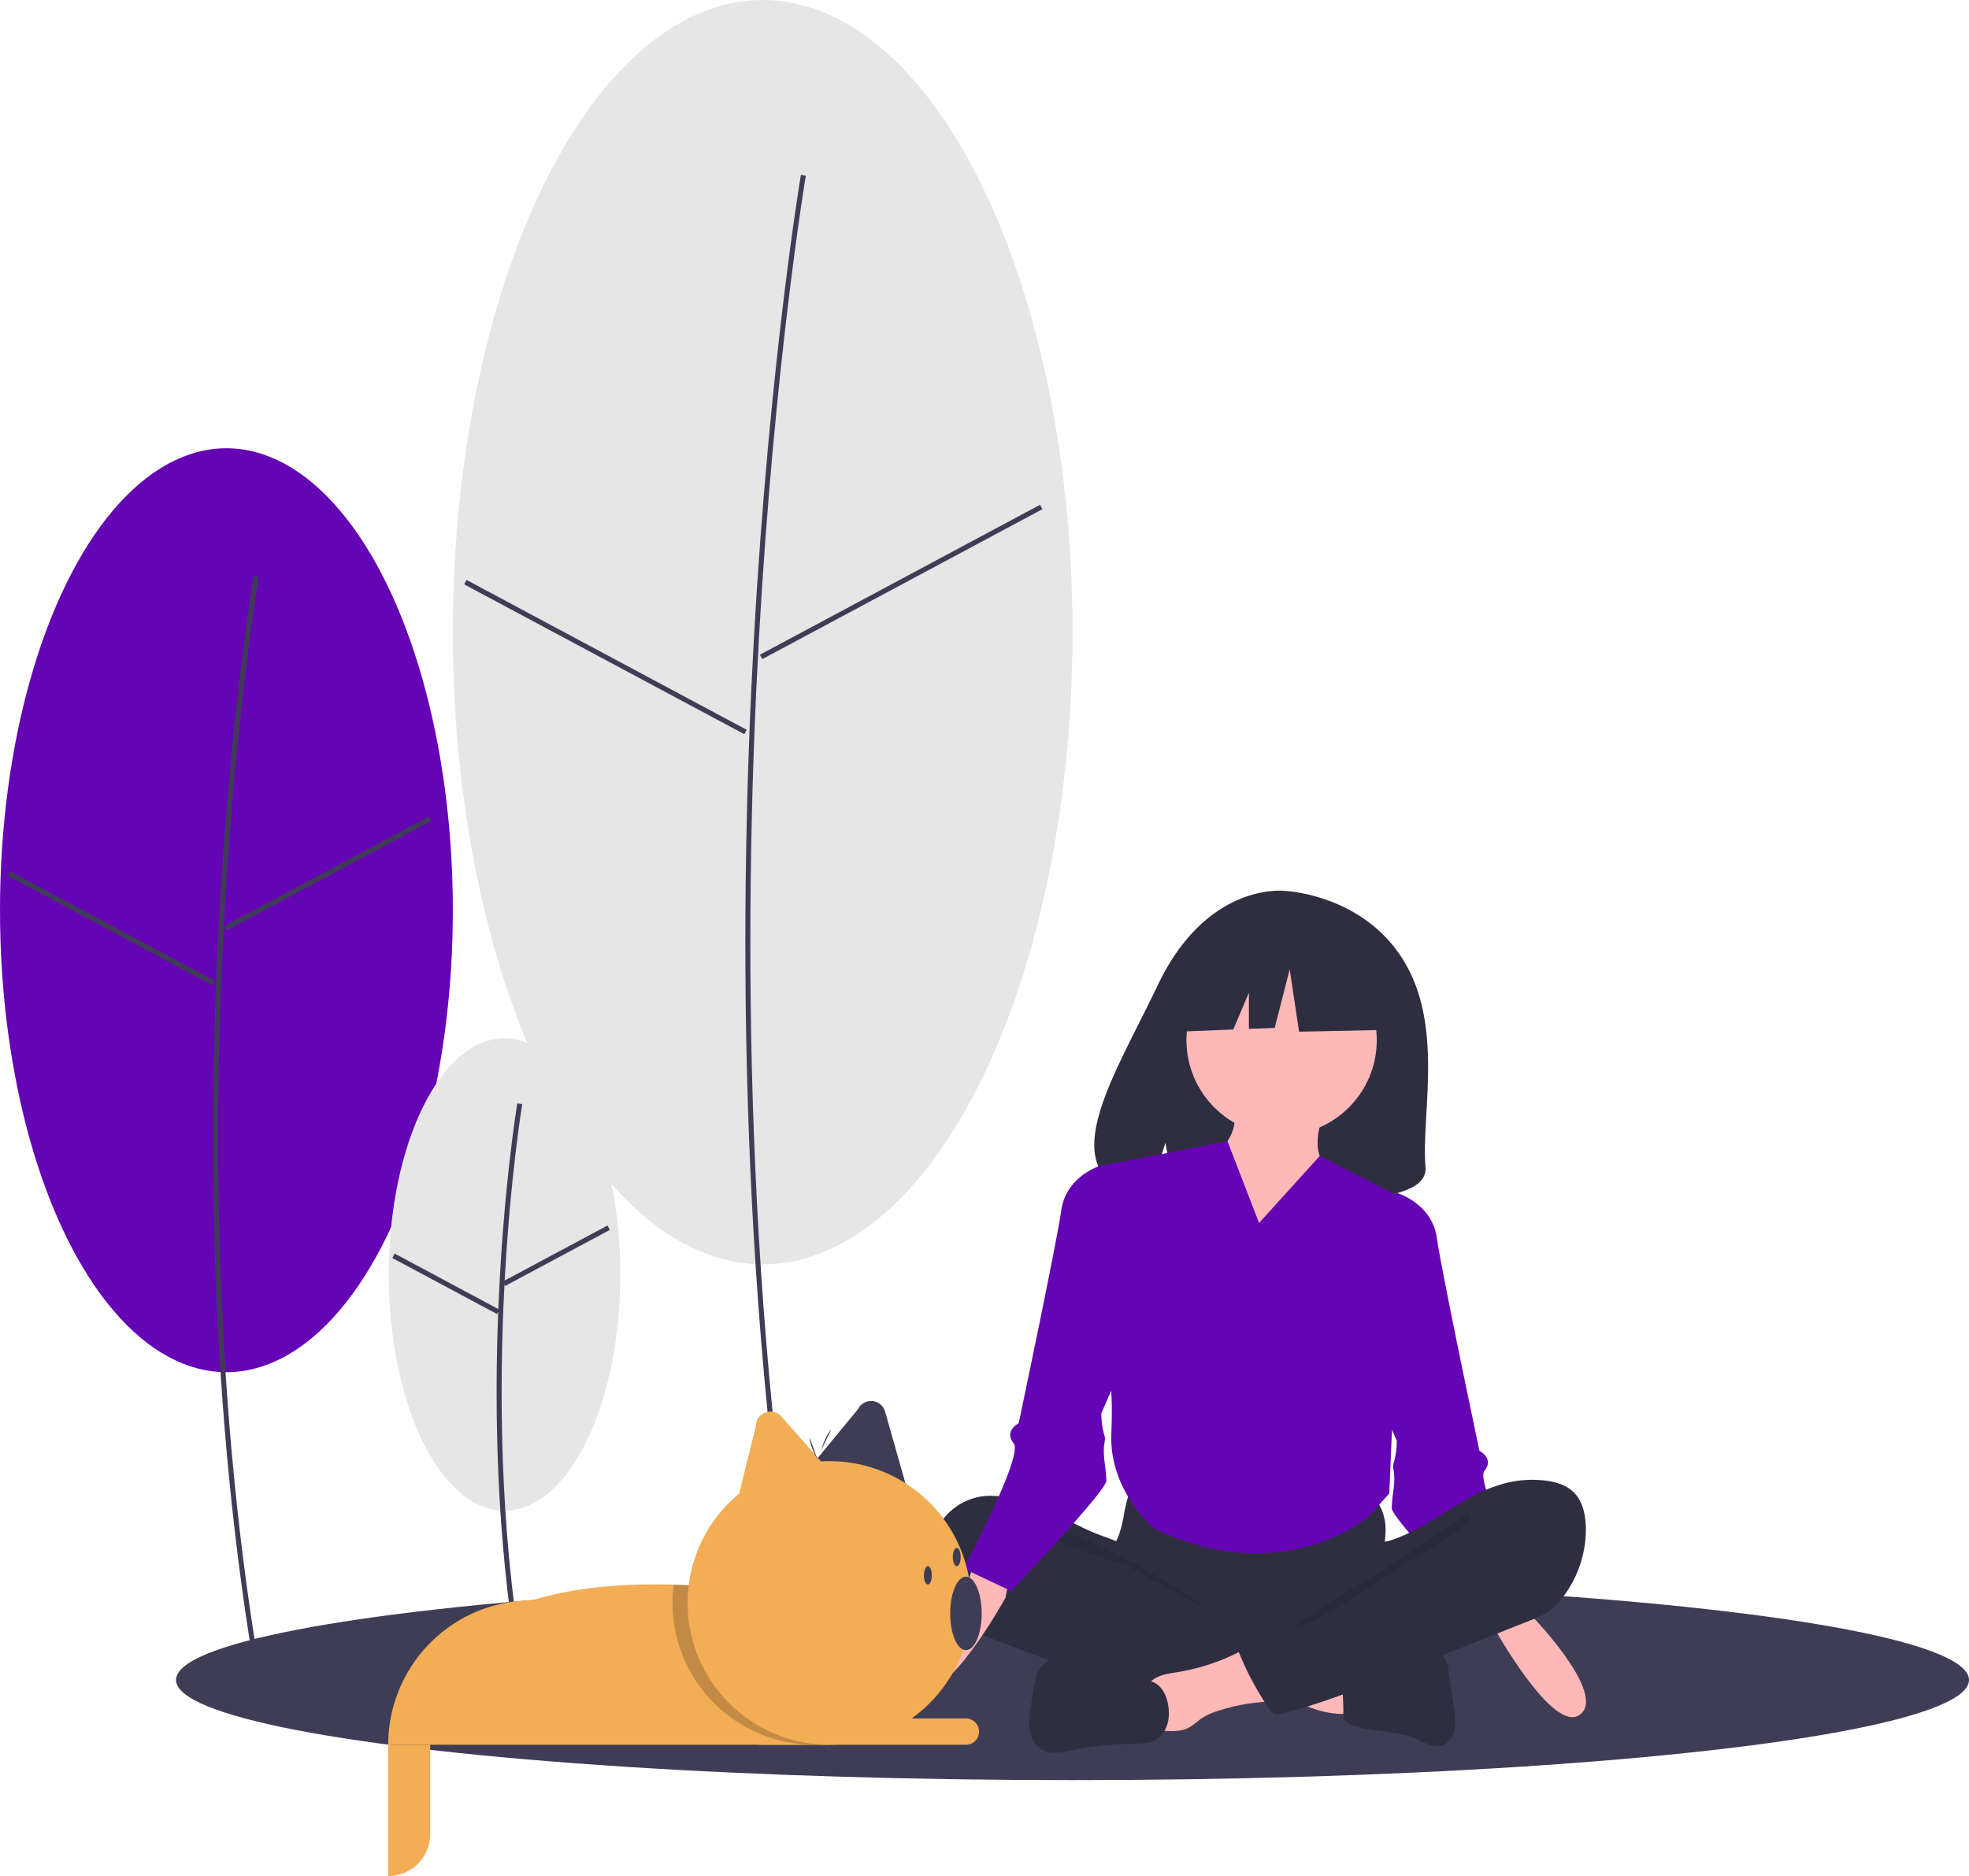 <?xml version="1.0" encoding="UTF-8"?>
<svg width="786.295" height="749.197" xmlns="http://www.w3.org/2000/svg" xmlns:svg="http://www.w3.org/2000/svg">
 <title>footer-final</title>
 <g>
  <title>Layer 1</title>
  <ellipse id="svg_1" fill="#3f3d56" ry="40" rx="358" cy="670.89" cx="428.295"/>
  <path id="svg_2" fill="#ffb8b8" d="m605.842,626.63l6.174,19.023s29.736,30.721 18.981,39.048s-34.884,-35.568 -34.884,-35.568l-4.447,-21.476l14.176,-1.026z"/>
  <path id="svg_3" fill="#6504b5" d="m548.795,479.39l9,-3s14,4 16,18s17,85 17,85s6,3 2,8s20,50 20,50l-19,9s-38,-40 -38,-44s1,-8 1,-12s-1,-4 0,-7a32.167,32.167 0 0 0 1,-8l-7,-16l-2,-80z"/>
  <ellipse id="svg_4" fill="#6504b5" ry="184.489" rx="90.418" cy="363.498" cx="90.418"/>
  <path id="svg_5" fill="#3f3d56" d="m89.588,365.411c4.51,-80.307 13.598,-134.551 13.689,-135.09l-1.972,-0.334c-0.091,0.539 -9.195,54.871 -13.712,135.281c-4.169,74.214 -5.175,186.467 13.712,299.786l1.973,-0.328c-18.855,-113.127 -17.851,-225.21 -13.689,-299.315z"/>
  <rect id="svg_6" fill="#3f3d56" transform="rotate(-28.157 -367.087,134.151) " height="2" width="92.725" y="557.396" x="-75.771"/>
  <rect id="svg_7" fill="#3f3d56" transform="rotate(-61.858 -467.456,381.993) " height="92.725" width="2" y="781.795" x="-217.075"/>
  <ellipse id="svg_8" fill="#e6e6e6" ry="252.458" rx="123.73" cy="252.458" cx="304.565"/>
  <path id="svg_9" fill="#3f3d56" d="m303.062,255.045c6.173,-109.911 18.611,-184.152 18.736,-184.889l-1.972,-0.334c-0.125,0.738 -12.579,75.065 -18.759,185.08c-5.705,101.538 -7.081,255.118 18.759,410.153l1.973,-0.328c-25.807,-154.844 -24.433,-308.253 -18.736,-409.682z"/>
  <rect id="svg_10" fill="#3f3d56" transform="rotate(-28.157 -285.037,228.452) " height="2" width="126.887" y="535.259" x="218.233"/>
  <rect id="svg_11" fill="#3f3d56" transform="rotate(-61.858 -267.692,498.664) " height="126.887" width="2" y="773.022" x="179.931"/>
  <ellipse id="svg_12" fill="#e6e6e6" ry="94.325" rx="46.229" cy="508.968" cx="201.491"/>
  <path id="svg_13" fill="#3f3d56" d="m201.451,513.032l0.274,0.512l41.798,-22.372l-0.943,-1.764l-41.041,21.967c2.271,-41.801 6.916,-69.863 7.01,-70.415l-1.972,-0.334c-0.102,0.603 -5.621,33.927 -7.58,82.145l-41.393,-22.156l-0.943,1.764l41.798,22.372l0.499,-0.933c-1.567,39.797 -0.689,89.56 7.62,139.41l1.973,-0.328c-9.059,-54.352 -9.258,-108.603 -7.097,-149.868z"/>
  <path id="svg_14" fill="#2f2e41" d="m561.031,384.464c-16.074,-27.395 -47.876,-28.672 -47.876,-28.672s-30.989,-3.997 -50.868,37.726c-18.529,38.89 -44.101,76.439 -4.117,85.543l7.222,-22.674l4.473,24.362a155.111,155.111 0 0 0 17.108,0.295c42.82,-1.394 83.599,0.408 82.286,-15.091c-1.745,-20.603 7.238,-55.129 -8.229,-81.489z"/>
  <path id="svg_15" fill="#2f2e41" d="m448.989,603.899a61.24,61.24 0 0 1 -1.949,8.463c-0.956,2.712 -2.432,5.22 -3.307,7.96c-2.787,8.734 1.077,18.472 7.247,25.213a40.722,40.722 0 0 0 19.887,11.911c5.566,1.412 11.354,1.615 17.091,1.812c15.885,0.543 32.178,1.029 47.229,-4.12a81.72,81.72 0 0 0 13.722,-6.288a10.287,10.287 0 0 0 3.56,-2.828c1.148,-1.649 1.295,-3.786 1.285,-5.801c-0.034,-6.792 -1.399,-13.55 -1.075,-20.334c0.18,-3.758 0.877,-7.513 0.534,-11.259a20.71,20.71 0 0 0 -15.738,-17.892c-4.27,-0.925 -8.698,-0.421 -13.046,0.001a329.789,329.789 0 0 1 -33.951,1.531c-11.582,-0.075 -23.093,-1.858 -34.617,-2.044c-3.408,-0.055 -3.339,1.005 -4.424,4.332a81.605,81.605 0 0 0 -2.448,9.342z"/>
  <path id="svg_16" fill="#2f2e41" d="m403.699,598.379a33.989,33.989 0 0 0 -9.533,-1.022a24.06,24.06 0 0 0 -17.379,9.114a24.491,24.491 0 0 0 -4.711,19.177a40.533,40.533 0 0 0 3.777,10.412c2.528,5.175 5.56,10.338 10.241,13.655a39.737,39.737 0 0 0 9.038,4.339l24.65,9.367c3.626,1.378 7.253,2.756 10.915,4.034a211.899,211.899 0 0 0 57.013,11.432c5.919,0.356 11.928,0.454 17.702,-0.905a5.749,5.749 0 0 0 3.625,-1.976a6.302,6.302 0 0 0 0.81,-2.699l1.517,-10.711a9.047,9.047 0 0 0 -0.129,-4.515c-0.695,-1.8 -2.437,-2.932 -4.097,-3.895c-16.206,-9.388 -35.128,-14.568 -48.769,-27.453c-3.211,-3.033 -5.899,-7.842 -9.8,-9.902c-4.424,-2.337 -9.635,-3.67 -14.208,-5.823c-9.998,-4.707 -19.827,-10.116 -30.663,-12.629z"/>
  <path id="svg_17" opacity="0.1" d="m428.309,612.818c8.713,2.754 45.498,21.832 51.804,28.493c-0.845,0.307 -29.52,-15.902 -30.381,-16.162c-7.821,-2.368 -15.686,-4.751 -23.114,-8.216c-1.494,-0.697 -9.707,-3.973 -9.335,-5.875c0.42,-2.146 9.479,1.271 11.026,1.76z"/>
  <path id="svg_18" fill="#ffb8b8" d="m537.007,684.441a2.034,2.034 0 0 0 1.381,-0.41a2.165,2.165 0 0 0 0.432,-1.603l-0.041,-14.592c-4.16,-1.999 -8.813,-2.64 -13.381,-3.256l-21.311,-2.873c0.49,0.066 -3.332,9.258 -2.746,10.486c1.033,2.163 8.926,4.08 11.153,5.101c7.744,3.55 15.791,7.453 24.512,7.147z"/>
  <path id="svg_19" fill="#ffb8b8" d="m470.143,667.785c-4.024,0.646 -8.515,1.218 -11.121,4.377c-3.305,4.006 -1.898,9.979 -0.321,14.942a6.454,6.454 0 0 0 1.371,2.719c1.076,1.071 2.724,1.227 4.233,1.324c3.67,0.234 7.575,0.418 10.781,-1.398a47.284,47.284 0 0 0 4.188,-3.14a26.743,26.743 0 0 1 7.7,-3.551a77.279,77.279 0 0 1 15.456,-3.213a23.853,23.853 0 0 0 6.089,-1.083a6.774,6.774 0 0 0 4.288,-4.199c0.743,-2.652 -0.785,-5.355 -2.251,-7.681c-1.825,-2.897 -3.759,-5.947 -6.481,-8.08c-3.971,-3.111 -5.935,-0.723 -9.935,1.268a83.779,83.779 0 0 1 -23.996,7.714z"/>
  <path id="svg_20" fill="#2f2e41" d="m459.628,671.441l-25.549,-7.617a33.562,33.562 0 0 0 -9.508,-1.858c-3.24,0.002 -6.63,1.074 -8.732,3.562c-1.981,2.345 -2.548,5.551 -3.042,8.591l-1.057,6.504a32.945,32.945 0 0 0 -0.592,9.988c0.483,3.314 2.16,6.625 5.076,8.229c3.536,1.946 7.869,0.995 11.815,0.182a127.567,127.567 0 0 1 24.212,-2.619c3.058,-0.037 6.266,0.002 8.968,-1.443c3.212,-1.717 5.134,-5.348 5.464,-9c0.503,-5.556 -1.333,-12.814 -7.055,-14.52z"/>
  <path id="svg_21" fill="#2f2e41" d="m547.05,664.803c3.312,-0.586 6.235,-2.484 9.409,-3.605c4.467,-1.577 9.308,-1.577 14.041,-1.56c1.737,0.006 3.588,0.046 5.034,1.017c2.085,1.4 2.619,4.202 2.974,6.702l2.139,15.088c0.402,2.838 0.802,5.752 0.175,8.548s-2.517,5.492 -5.268,6.213c-3.341,0.876 -6.616,-1.277 -9.771,-2.691c-7.884,-3.534 -17.049,-2.631 -25.27,-5.273c-1.526,-0.49 -3.16,-1.24 -3.782,-2.728a6.257,6.257 0 0 1 -0.294,-2.607c0.141,-4.85 -0.873,-11.472 0.574,-16.107c1.302,-4.169 6.342,-2.998 10.04,-2.998z"/>
  <path id="svg_22" fill="#2f2e41" d="m601.118,592.306a43.998,43.998 0 0 1 15.629,-1.077c4.178,0.464 8.483,1.637 11.534,4.554c3.713,3.55 4.906,9.041 5.006,14.201a44.614,44.614 0 0 1 -9.56,28.335a25.588,25.588 0 0 1 -5.466,5.307a35.846,35.846 0 0 1 -7.112,3.457l-55.203,21.962c-14.523,5.778 -29.097,11.572 -44.245,15.381a3.436,3.436 0 0 1 -4.64,-1.697a115.669,115.669 0 0 1 -12.099,-22.324a2.018,2.018 0 0 1 -0.156,-1.672a1.984,1.984 0 0 1 0.815,-0.7l39.046,-22.629a39.471,39.471 0 0 0 7.947,-5.523a19.897,19.897 0 0 0 4.08,-5.73c0.809,-1.705 0.885,-5.729 1.919,-6.989c1.012,-1.234 4.475,-1.332 6.074,-1.818a54.821,54.821 0 0 0 6.612,-2.521c8.734,-3.941 16.512,-9.668 24.885,-14.282a63.547,63.547 0 0 1 14.934,-6.236z"/>
  <path id="svg_23" opacity="0.1" d="m578.983,609.205c-6.708,5.082 -15.394,9.753 -22.043,14.969c-2.269,1.78 -40.095,23.23 -40.63,26.079c6.203,1.054 45.715,-26.827 51.368,-29.609s10.664,-6.705 15.63,-10.6c1.265,-0.992 6.629,-3.976 2.996,-5.085c-2.047,-0.625 -5.81,3.229 -7.321,4.245z"/>
  <circle id="svg_24" fill="#ffb8b8" r="38" cy="415.39" cx="511.795"/>
  <path id="svg_25" fill="#ffb8b8" d="m527.795,447.39s-6,15 5,21s-34,54 -34,54l-20,-58s17,-6 14,-22l35,5z"/>
  <path id="svg_26" fill="#6504b5" d="m502.795,488.39l24.218,-26.736l32.782,16.736l-5,118l-8,9s-34,30 -86,5c0,0 -18,-15 -17,-38s-2,-26 -2,-26l-1,-81l49.371,-9.688l12.629,32.688z"/>
  <path id="svg_27" fill="#ffb8b8" d="m391.748,615.63l-6.174,19.023s-29.736,30.721 -18.981,39.048s34.884,-35.568 34.884,-35.568l4.447,-21.476l-14.176,-1.026z"/>
  <path id="svg_28" fill="#6504b5" d="m448.795,468.39l-9,-3s-14,4 -16,18s-17,85 -17,85s-6,3 -2,8s-20,50 -20,50l19,9s38,-40 38,-44s-1,-8 -1,-12s1,-4 0,-7a32.167,32.167 0 0 1 -1,-8l7,-16l2,-80z"/>
  <polygon id="svg_29" fill="#2f2e41" points="553.925 381.823 522.506 365.224 479.119 372.014 470.142 412.005 492.488 411.138 498.73 396.446 498.73 410.895 509.041 410.495 515.026 387.105 518.766 412.005 555.421 411.25 553.925 381.823"/>
  <path id="svg_30" fill="#f3ad55" d="m331.205,639.08l0,57.68l-176.18,0a57.683,57.683 0 0 1 57.68,-57.68c16.52,-5.15 35.62,-6.79 56.34,-6.25c19.55,0.5 40.54,2.95 62.16,6.25z"/>
  <path id="svg_31" fill="#3f3d56" d="m306.037,684.178l82.847,0a5.244,5.244 0 0 1 5.244,5.244l0,0a5.244,5.244 0 0 1 -5.244,5.244l-82.847,0a0,0 0 0 1 0,0l0,-10.487a0,0 0 0 1 0,0z"/>
  <path id="svg_32" fill="#3f3d56" d="m320.386,589.718l22.206,-26.918a5.829,5.829 0 0 1 10.865,0.931l8.757,30.918l-41.828,-4.931z"/>
  <path id="svg_33" fill="#f3ad55" d="m293.453,603.428l8.39,-33.872a5.829,5.829 0 0 1 10.2,-3.857l21.261,24.096l-39.851,13.633z"/>
  <path id="svg_34" fill="#f3ad55" d="m155.024,696.762l16.779,0a0,0 0 0 1 0,0l0,35.656a16.779,16.779 0 0 1 -16.779,16.779l0,0a0,0 0 0 1 0,0l0,-52.435a0,0 0 0 1 -0,0z"/>
  <path id="svg_35" fill="#f3ad55" d="m302.891,686.275l82.847,0a5.244,5.244 0 0 1 5.244,5.244l0,0a5.244,5.244 0 0 1 -5.244,5.244l-82.847,0a0,0 0 0 1 0,0l0,-10.487a0,0 0 0 1 0,0z"/>
  <path id="svg_36" opacity="0.2" d="m331.205,639.08l0,57.36a56.645,56.645 0 0 1 -62.16,-63.61c19.55,0.5 40.54,2.95 62.16,6.25z"/>
  <circle id="svg_37" fill="#f3ad55" r="56.63" cy="640.132" cx="331.206"/>
  <ellipse id="svg_38" fill="#3f3d56" ry="14.682" rx="6.292" cy="644.327" cx="385.738"/>
  <ellipse id="svg_39" fill="#3f3d56" ry="3.67" rx="1.573" cy="629.121" cx="370.532"/>
  <ellipse id="svg_40" fill="#3f3d56" ry="3.67" rx="1.573" cy="621.78" cx="382.068"/>
  <path id="svg_41" fill="#3f3d56" d="m326.455,582.872s-3.147,-5.475 -3.147,-8.815"/>
  <path id="svg_42" fill="#3f3d56" d="m327.839,579.331s1.715,-6.078 4.103,-8.413"/>
 </g>
</svg>